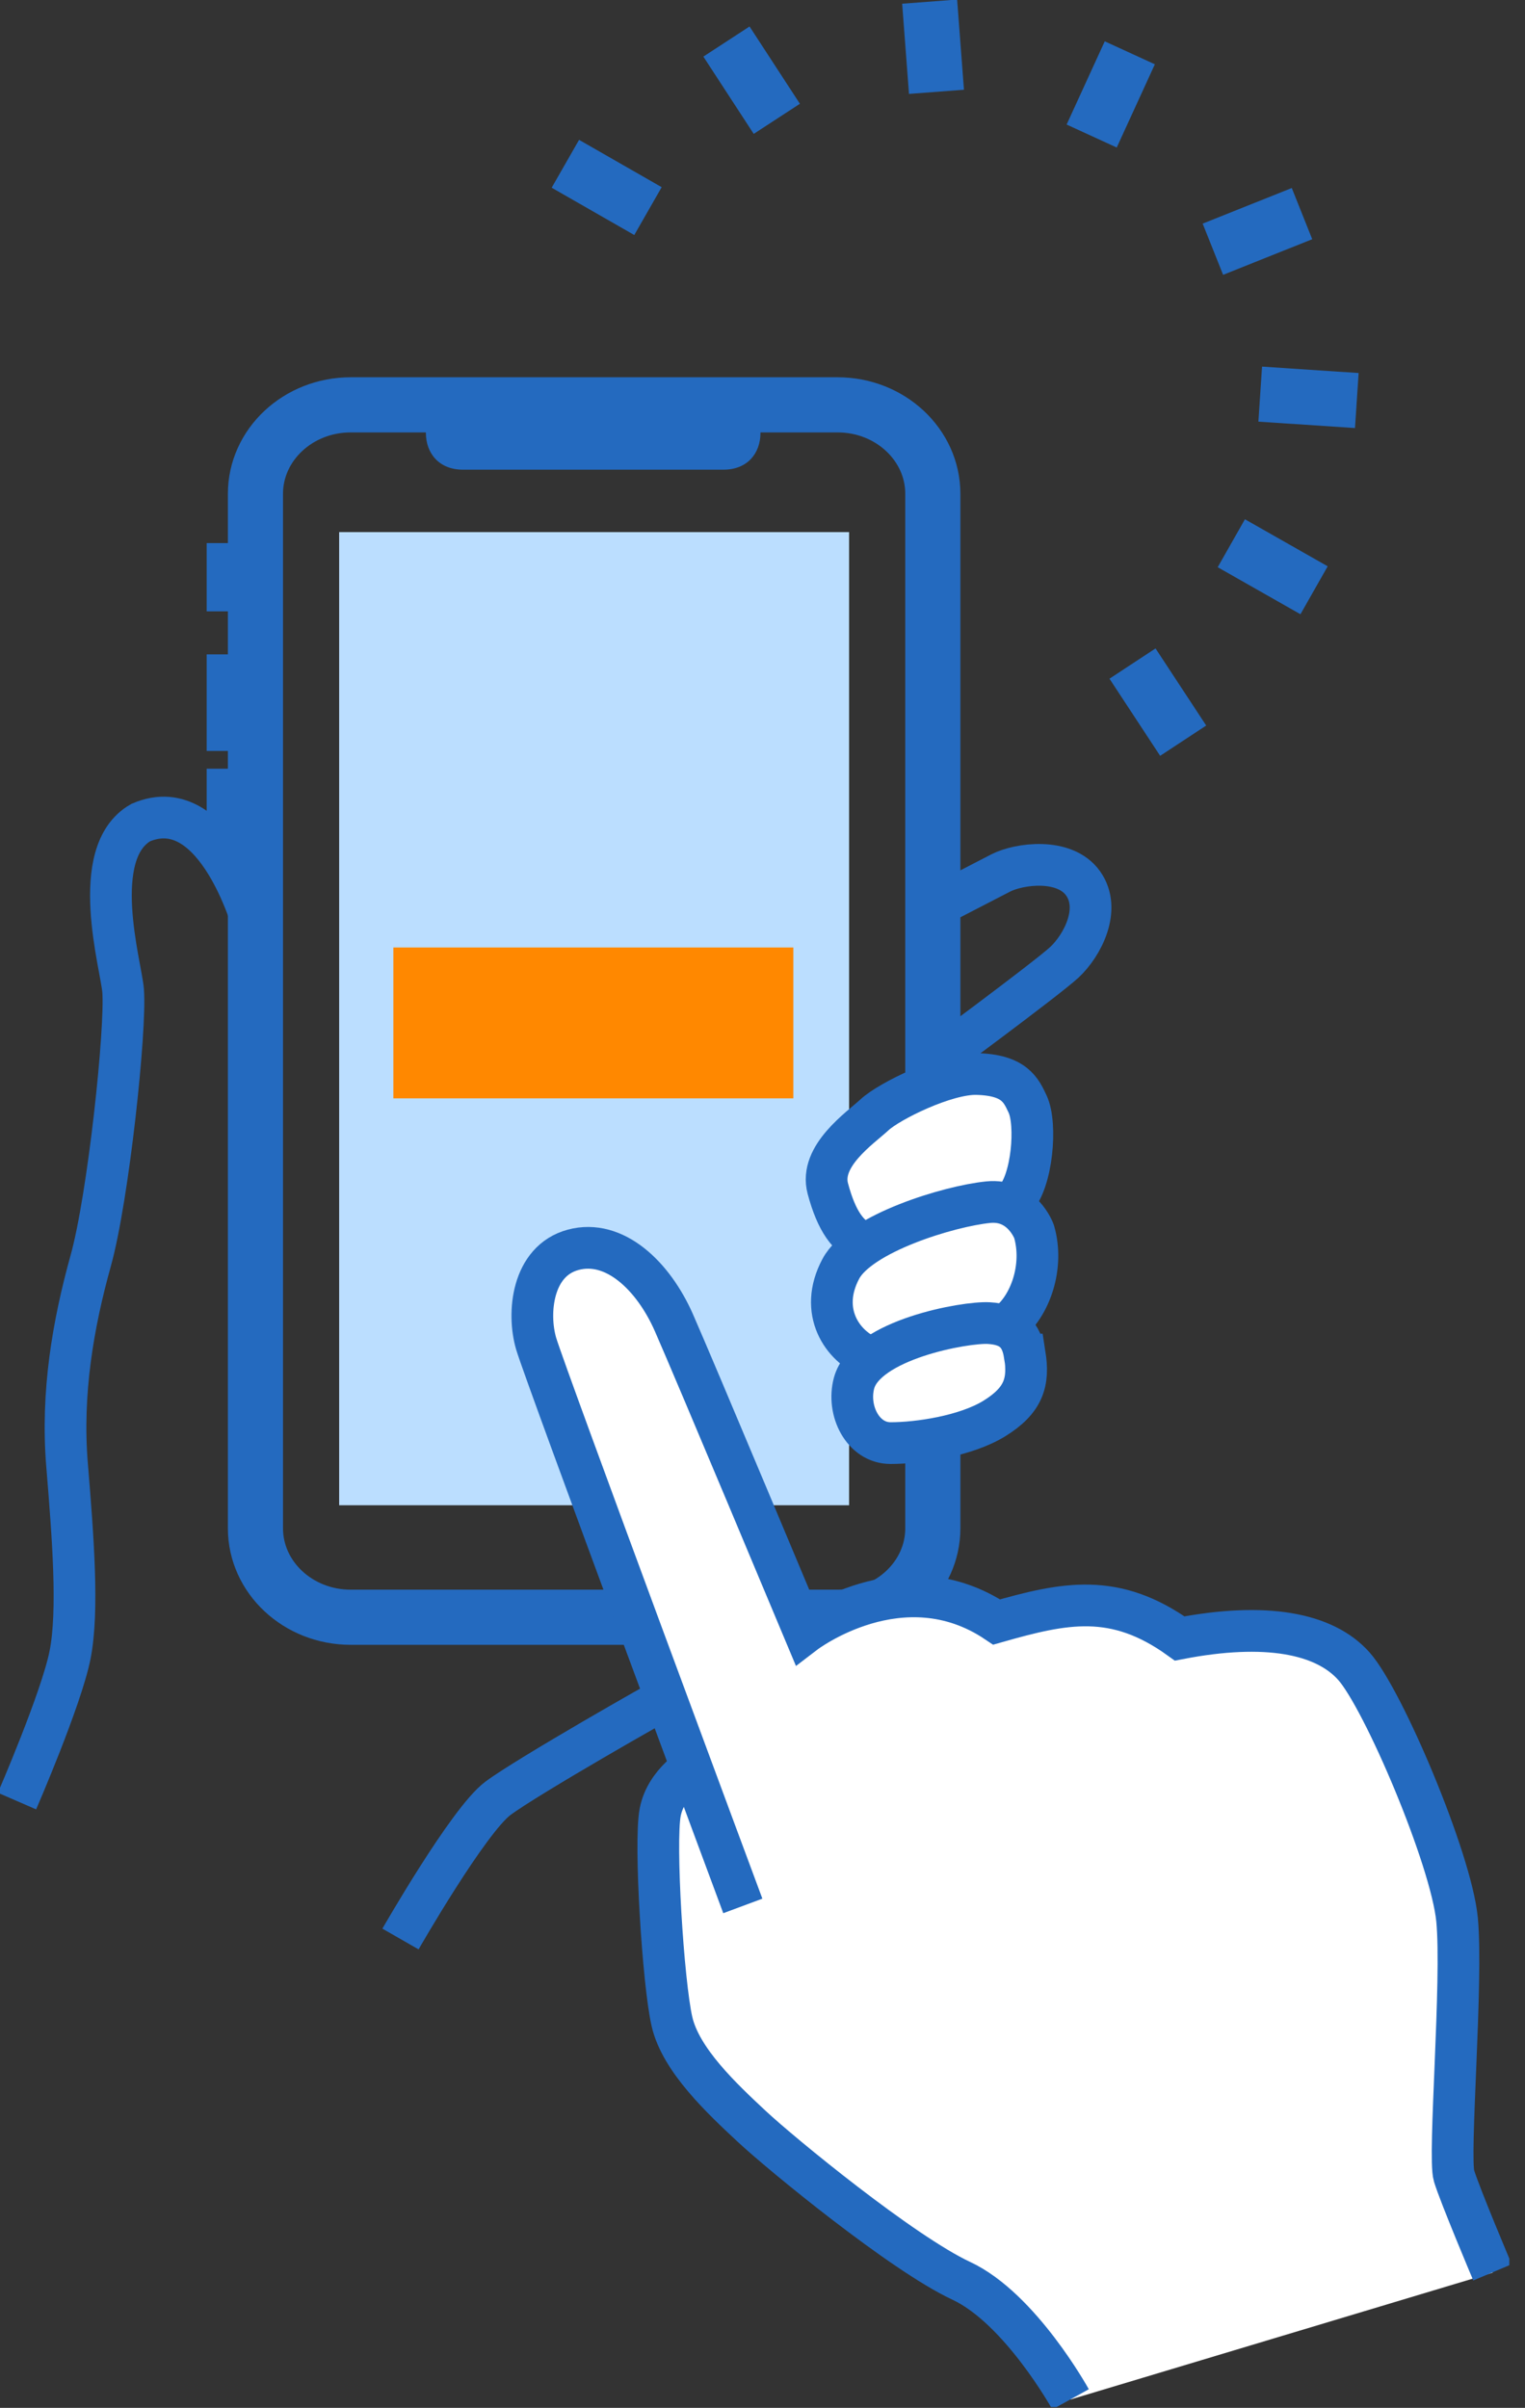 <svg width="83" height="131" viewBox="0 0 83 131" fill="none" xmlns="http://www.w3.org/2000/svg">
<rect x="0" y="0" width="83" height="131" fill="#333333" stroke="none"/>
<g clip-path="url(#clip0_561_5424)">
<path d="M46.213 28.949H18.459V81.893H46.213V28.949Z" fill="#BBDEFF"/>
<path d="M45.582 22.025H19.09C16.226 22.025 13.903 24.193 13.903 26.868V83.145C13.903 85.819 16.226 87.987 19.09 87.987H45.582C48.447 87.987 50.77 85.819 50.77 83.145V26.868C50.77 24.193 48.447 22.025 45.582 22.025Z" stroke="#246ABF" stroke-width="3" stroke-miterlimit="10"/>
<path d="M32.293 22.025H23.18V23.559C23.18 24.633 23.872 25.553 25.195 25.553H39.374C40.697 25.553 41.389 24.641 41.389 23.559V22.025H32.276H32.293Z" fill="#246ABF"/>
<path d="M13.739 29.547H11.248V33.26H13.739V29.547Z" fill="#246ABF"/>
<path d="M13.739 35.601H11.248V40.855H13.739V35.601Z" fill="#246ABF"/>
<path d="M13.739 41.822H11.248V47.076H13.739V41.822Z" fill="#246ABF"/>
<path d="M79.146 118.39C78.826 117.34 79.63 107.744 79.31 104.443C78.99 101.143 75.29 92.451 73.69 90.651C72.082 88.851 68.875 88.254 64.214 89.15C60.678 86.599 57.946 87.196 54.254 88.254C49.11 84.808 43.81 88.851 43.81 88.851C43.81 88.851 37.809 74.517 36.685 71.967C35.561 69.417 33.452 67.407 31.204 68.004C28.956 68.602 28.714 71.451 29.189 73.105C29.509 74.211 34.42 87.495 37.645 96.187C37.195 96.494 36.184 97.317 35.933 98.6C35.613 100.247 36.097 107.898 36.573 109.996C37.057 112.094 39.305 114.193 40.913 115.694C42.521 117.195 49.11 122.594 52.317 124.096C55.534 125.597 58.266 130.544 58.266 130.544L81.239 123.644C81.239 123.644 79.475 119.447 79.146 118.398V118.39Z" fill="white"/>
<path d="M58.266 130.535C58.266 130.535 55.534 125.588 52.317 124.087C49.101 122.585 42.521 117.186 40.913 115.685C39.305 114.184 37.057 112.086 36.573 109.987C36.089 107.889 35.613 100.238 35.933 98.591C36.253 96.945 37.861 96.041 37.861 96.041" stroke="#246ABF" stroke-width="2.27" stroke-miterlimit="10"/>
<path d="M40.429 103.692C40.429 103.692 29.665 74.751 29.18 73.097C28.696 71.45 28.947 68.601 31.195 67.996C33.443 67.391 35.553 69.408 36.677 71.959C37.801 74.509 43.801 88.843 43.801 88.843C43.801 88.843 49.101 84.791 54.245 88.245C57.937 87.196 60.669 86.599 64.206 89.141C68.866 88.245 72.074 88.842 73.682 90.642C75.29 92.442 78.982 101.142 79.302 104.435C79.622 107.728 78.818 117.332 79.138 118.381C79.457 119.43 81.23 123.627 81.23 123.627" stroke="#246ABF" stroke-width="2.27" stroke-miterlimit="10"/>
<path d="M21.797 105.492C21.797 105.492 25.489 99.044 27.097 97.841C28.705 96.639 36.227 92.362 36.244 92.394" stroke="#246ABF" stroke-width="2.27" stroke-miterlimit="10"/>
<path d="M13.86 50.604C13.86 50.604 11.836 42.953 7.66 44.753C4.773 46.399 6.597 52.557 6.701 53.897C6.865 55.995 5.897 65.147 4.937 68.593C3.977 72.04 3.329 75.792 3.649 79.691C3.969 83.589 4.288 87.64 3.813 90.037C3.337 92.434 0.925 97.987 0.925 97.987" stroke="#246ABF" stroke-width="2.27" stroke-miterlimit="10"/>
<path d="M50.631 49.474C50.631 49.474 53.459 48.013 54.462 47.496C55.465 46.98 57.946 46.649 58.949 48.061C59.952 49.474 58.897 51.451 57.937 52.347C56.978 53.243 50.268 58.19 50.268 58.19" stroke="#246ABF" stroke-width="2.27" stroke-miterlimit="10"/>
<path d="M54.522 72.103L54.816 72.031C56.087 71.07 56.831 68.875 56.277 66.995C56.277 66.995 55.819 65.728 54.557 65.453L55.214 65.251C56.165 64.291 56.433 61.16 55.914 60.062C55.568 59.311 55.214 58.464 53.139 58.424C51.453 58.383 48.383 59.892 47.588 60.635C46.792 61.377 44.562 62.879 45.037 64.654C45.513 66.43 46.153 67.326 47.104 67.689H47.13C46.499 68.092 46.006 68.544 45.746 69.02C44.51 71.337 45.824 73.241 47.337 73.839L47.648 73.766C47.06 74.186 46.62 74.67 46.464 75.251C46.066 76.736 46.94 78.511 48.453 78.511C49.966 78.511 52.533 78.132 54.09 77.18C55.715 76.179 55.992 75.178 55.758 73.693C55.62 72.846 55.266 72.321 54.514 72.103H54.522Z" fill="white"/>
<path d="M47.121 67.698C46.17 67.326 45.53 66.439 45.055 64.663C44.579 62.887 46.81 61.378 47.605 60.644C48.401 59.909 51.47 58.392 53.156 58.432C55.222 58.481 55.577 59.32 55.931 60.071C56.441 61.168 56.182 64.292 55.231 65.26" stroke="#246ABF" stroke-width="2.27" stroke-miterlimit="10"/>
<path d="M47.355 73.847C45.85 73.258 44.527 71.345 45.764 69.029C46.792 67.1 51.634 65.623 53.779 65.405C55.637 65.212 56.277 66.995 56.277 66.995C56.831 68.876 56.087 71.071 54.816 72.031" stroke="#246ABF" stroke-width="2.27" stroke-miterlimit="10"/>
<path d="M55.767 73.694C55.594 72.613 55.075 72.056 53.813 71.983C52.542 71.911 47.121 72.879 46.481 75.252C46.084 76.737 46.957 78.512 48.47 78.512C49.983 78.512 52.551 78.133 54.107 77.181C55.733 76.18 56.009 75.179 55.776 73.694H55.767Z" stroke="#246ABF" stroke-width="2.27" stroke-miterlimit="10"/>
<path d="M43.178 51.548H21.408V59.756H43.178V51.548Z" fill="#FF8800"/>
<path d="M59.416 7.401L61.491 2.873" stroke="#246ABF" stroke-width="3" stroke-miterlimit="10"/>
<path d="M50.969 4.996L50.597 0.089" stroke="#246ABF" stroke-width="3" stroke-miterlimit="10"/>
<path d="M42.279 6.465L39.538 2.26" stroke="#246ABF" stroke-width="3" stroke-miterlimit="10"/>
<path d="M35.267 11.485L30.771 8.91" stroke="#246ABF" stroke-width="3" stroke-miterlimit="10"/>
<path d="M66.013 13.559L70.863 11.622" stroke="#246ABF" stroke-width="3" stroke-miterlimit="10"/>
<path d="M68.589 21.443L73.846 21.791" stroke="#246ABF" stroke-width="3" stroke-miterlimit="10"/>
<path d="M67.016 29.555L71.52 32.114" stroke="#246ABF" stroke-width="3" stroke-miterlimit="10"/>
<path d="M61.638 36.101L64.396 40.297" stroke="#246ABF" stroke-width="3" stroke-miterlimit="10"/>
</g>
<defs>
<clipPath id="clip0_561_5424">
<rect width="82.146" height="130.955" fill="white"/>
</clipPath>
</defs>
</svg>
